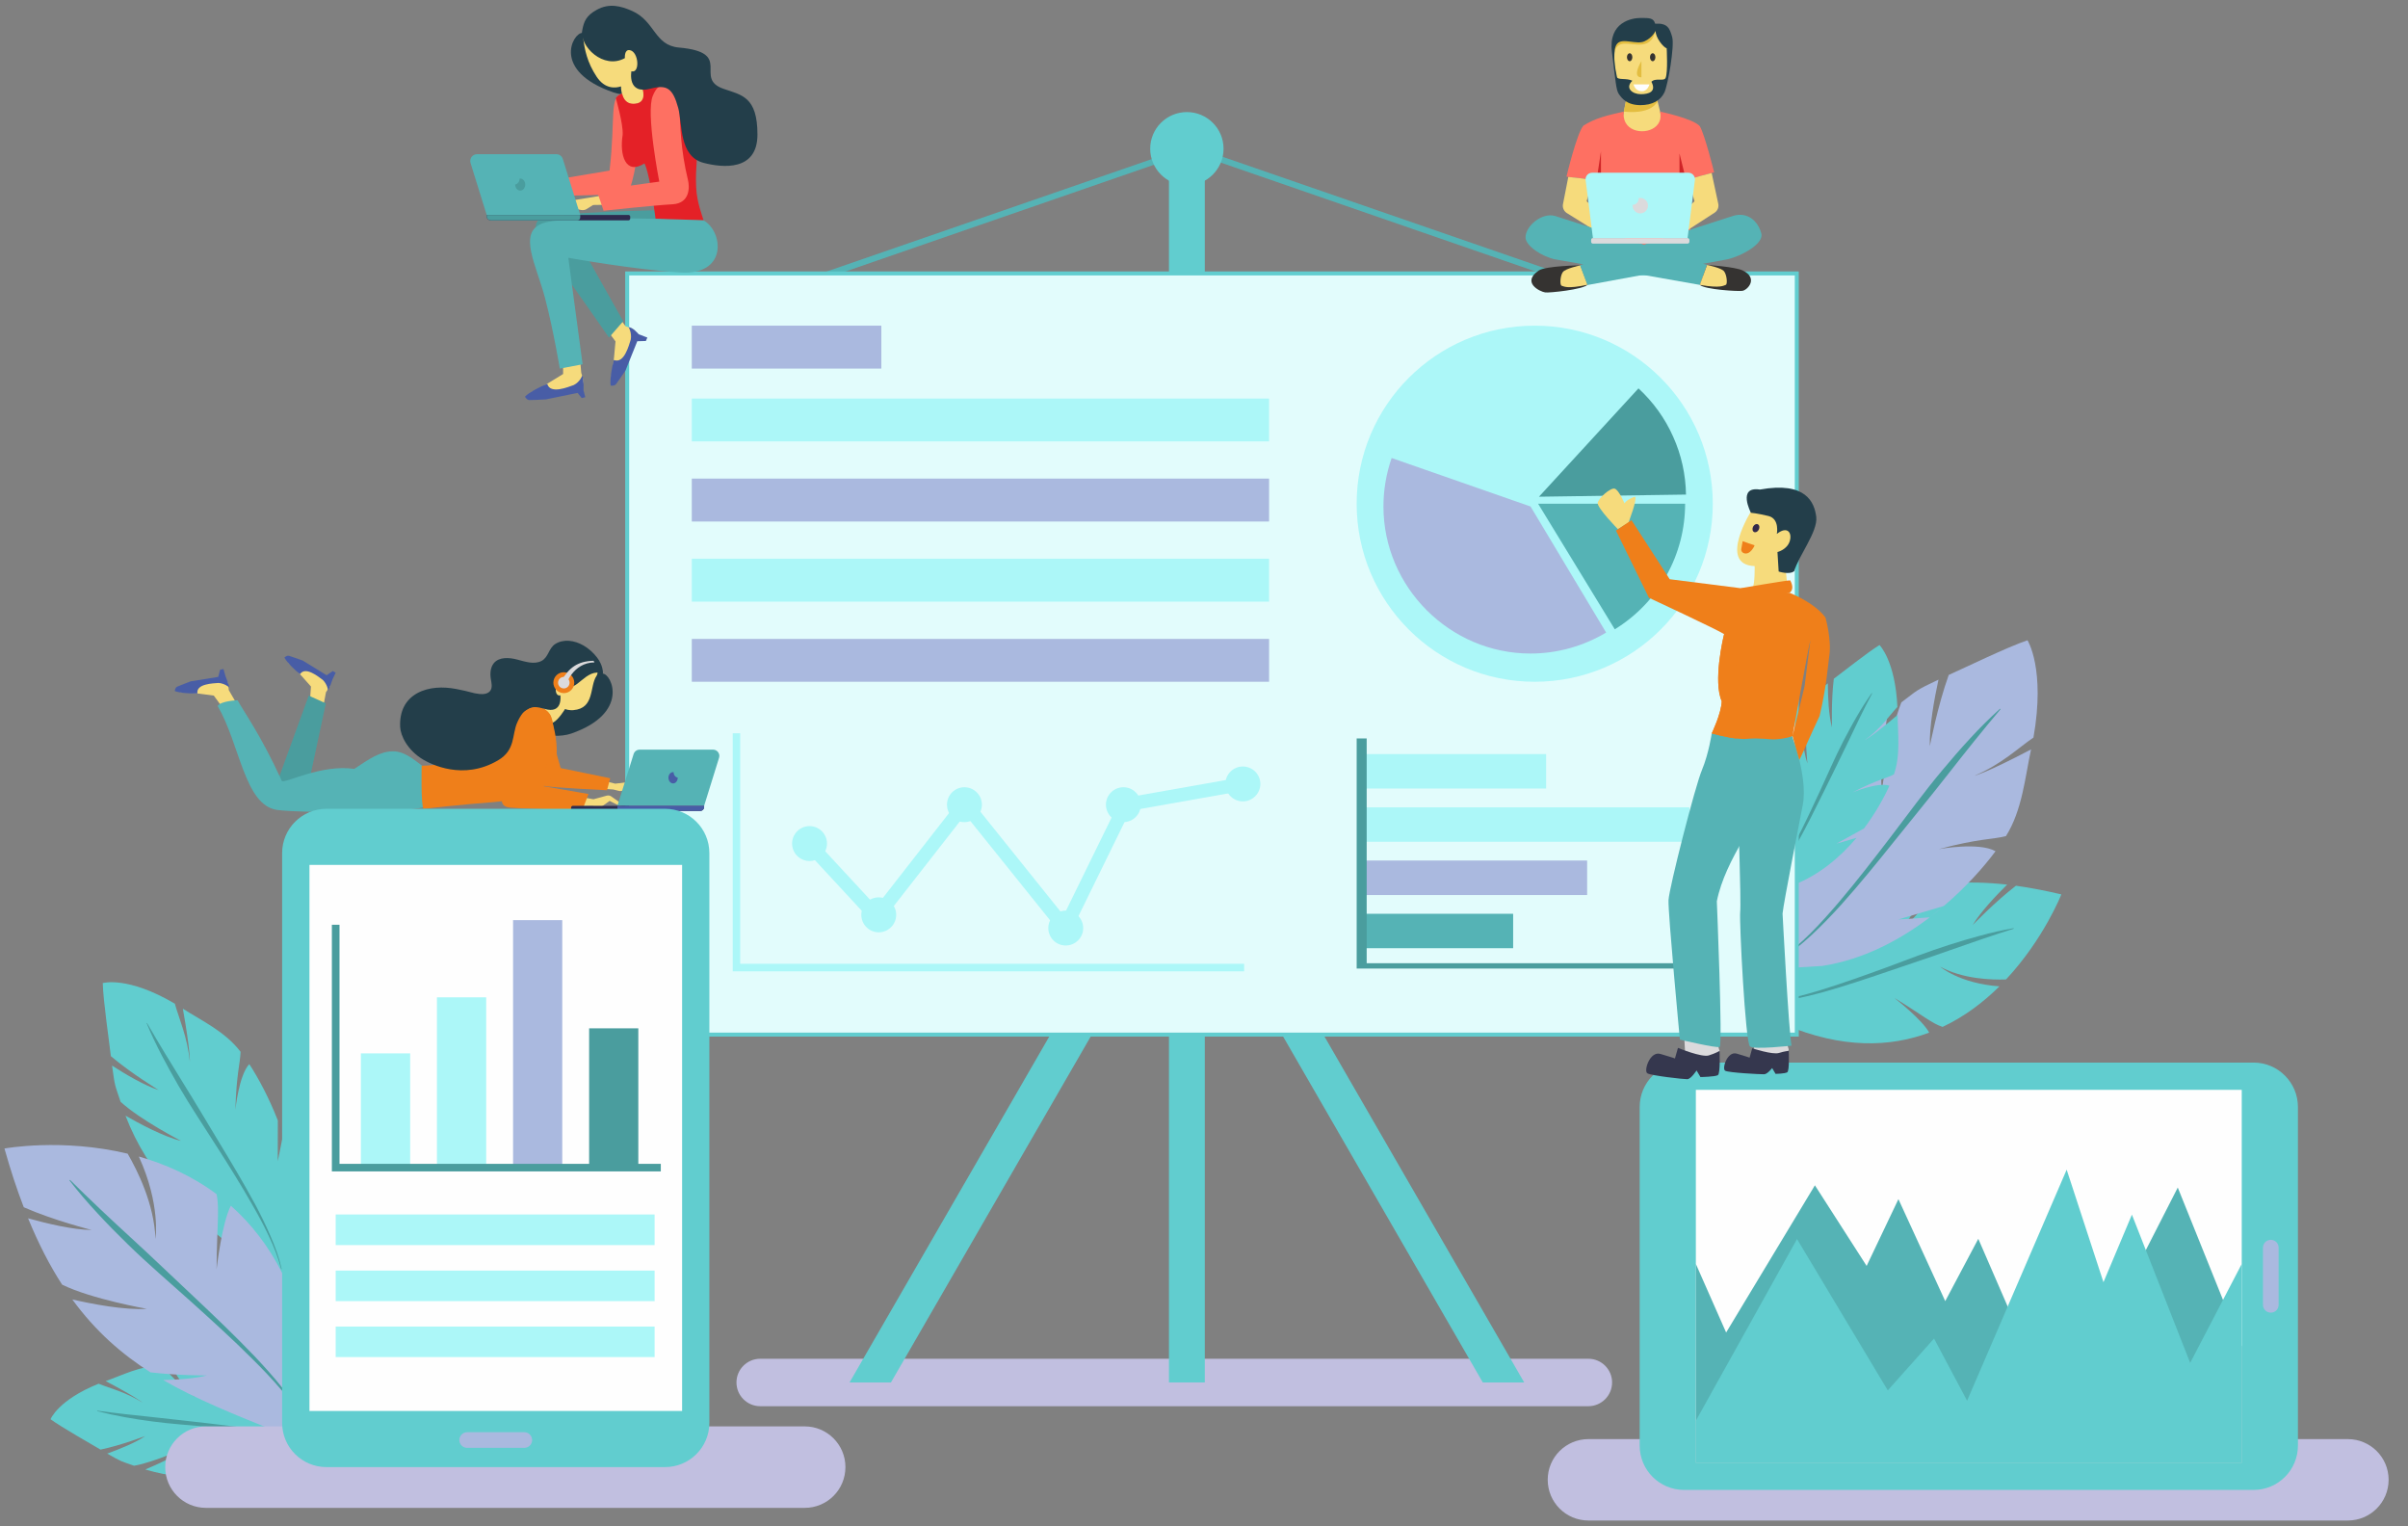 <?xml version="1.0" encoding="UTF-8"?> <!-- Creator: CorelDRAW 2020 (64-Bit) --> <svg xmlns="http://www.w3.org/2000/svg" xmlns:xlink="http://www.w3.org/1999/xlink" xmlns:xodm="http://www.corel.com/coreldraw/odm/2003" xml:space="preserve" width="303px" height="192px" style="shape-rendering:geometricPrecision; text-rendering:geometricPrecision; image-rendering:optimizeQuality; fill-rule:evenodd; clip-rule:evenodd" viewBox="0 0 303 192"><rect x="0" y="0" width="303" height="192" fill="#808080" stroke="none"/> <defs> <style type="text/css"> <![CDATA[ .str0 {stroke:#61CDCF;stroke-width:0.5;stroke-miterlimit:22.926} .fil9 {fill:#233E4A;fill-rule:nonzero} .fil12 {fill:#2E2B4F;fill-rule:nonzero} .fil20 {fill:#32294A;fill-rule:nonzero} .fil14 {fill:#353331;fill-rule:nonzero} .fil21 {fill:#35374E;fill-rule:nonzero} .fil8 {fill:#485DA6;fill-rule:nonzero} .fil1 {fill:#4A9D9E;fill-rule:nonzero} .fil19 {fill:#4C6FB3;fill-rule:nonzero} .fil4 {fill:#55B3B5;fill-rule:nonzero} .fil0 {fill:#61CDCF;fill-rule:nonzero} .fil2 {fill:#AAB9DF;fill-rule:nonzero} .fil6 {fill:#ACF7F8;fill-rule:nonzero} .fil3 {fill:#C1BFE0;fill-rule:nonzero} .fil16 {fill:#D02427;fill-rule:nonzero} .fil17 {fill:#DBDADC;fill-rule:nonzero} .fil5 {fill:#E2FCFC;fill-rule:nonzero} .fil13 {fill:#E3BD40;fill-rule:nonzero} .fil11 {fill:#E42127;fill-rule:nonzero} .fil18 {fill:#EF7F1A;fill-rule:nonzero} .fil7 {fill:#F6DB7C;fill-rule:nonzero} .fil10 {fill:#FE7062;fill-rule:nonzero} .fil15 {fill:#FEFEFE;fill-rule:nonzero} ]]> </style> </defs> <g id="Слой_x0020_1">  <g id="_2172250904960"> <path class="fil0" d="M238.41 125.57c3.43,2.1 4.73,3.22 6.03,3.62 2.79,-1.31 5.17,-3.14 7.15,-5.1 -5.03,-0.36 -7.47,-2.48 -7.47,-2.48 2.85,1.56 6.46,1.68 8.3,1.61 4.75,-5.08 6.96,-10.7 6.96,-10.7 -2.03,-0.48 -3.93,-0.84 -5.71,-1.09 -2.6,1.99 -5.44,4.94 -5.44,4.94 1,-1.66 2.9,-3.67 4.33,-5.08 -2.6,-0.29 -4.95,-0.33 -7.12,-0.16 -2.73,1.95 -6.45,6.37 -6.45,6.37 1.07,-2.06 3.39,-4.74 4.72,-6.17 -3.75,0.53 -6.95,1.75 -9.98,3.44 -1.74,2.33 -3.26,4.88 -3.26,4.88 0.41,-1.25 1.18,-2.75 1.97,-4.11 -3.37,2.06 -6.58,4.69 -10.15,7.59l-2.32 3.3 4.59 2.47c7.27,3.07 13.3,2.84 18.19,1.01 -0.89,-1.65 -4.34,-4.33 -4.34,-4.33l0 -0.01z"></path> <path class="fil1" d="M221.18 126.12c1.4,-0.02 2.78,-0.24 4.15,-0.55 1.37,-0.31 2.71,-0.68 4.04,-1.1 2.67,-0.83 5.31,-1.78 7.94,-2.74 2.63,-0.97 5.23,-2 7.92,-2.85 1.33,-0.43 2.68,-0.83 4.03,-1.19 1.36,-0.37 2.74,-0.68 4.11,-0.92l0.02 0.07c-2.68,0.84 -5.31,1.75 -7.95,2.68 -2.64,0.94 -5.3,1.81 -7.95,2.72 -2.65,0.9 -5.32,1.8 -8.02,2.56 -1.36,0.37 -2.72,0.7 -4.1,0.96 -1.38,0.28 -2.78,0.45 -4.19,0.43l0 -0.07 0 0z"></path> <path class="fil2" d="M242.87 115.37c0.59,-0.46 1.16,-0.91 1.7,-1.38l-1.7 1.38z"></path> <path class="fil2" d="M238.84 115.68l5.75 -1.7c2.73,-2.32 4.95,-4.8 6.51,-6.89 -2.1,-1.19 -7.16,-0.26 -7.16,-0.26 5.1,-1.36 6.8,-1.21 8.47,-1.64 2.07,-3.29 2.41,-7.47 3.16,-10.91 -5.62,2.96 -7.16,3.33 -7.16,3.33 3.47,-1.47 5.53,-3.51 7.46,-4.82 1.53,-8.67 -0.75,-12.24 -0.75,-12.24 -2.51,0.84 -7.84,3.44 -9.91,4.36 -1.4,3.88 -2.38,8.97 -2.38,8.97 -0.07,-2.46 0.55,-5.9 1.09,-8.38 -2.98,1.42 -2.48,1.22 -4.67,2.86 -1.57,3.93 -2.46,11.2 -2.46,11.2 -0.29,-2.95 0.33,-7.39 0.74,-9.84 -3.64,3.09 -6.21,6.55 -8.26,10.41 -0.25,3.66 -0.1,7.44 -0.1,7.44 -0.42,-1.62 -0.64,-3.76 -0.75,-5.76 -2.16,4.48 -3.75,9.47 -5.56,15l-0.19 5.11 6.63 -0.4c5.12,-0.79 9.73,-3.23 13.52,-6.11l-3.98 0.27 0 0z"></path> <path class="fil1" d="M231.69 113.81c-1.18,1.3 -2.4,2.58 -3.7,3.79 -1.29,1.2 -2.67,2.33 -4.19,3.24l-0.05 -0.07c1.48,-0.95 2.82,-2.12 4.06,-3.35 1.25,-1.25 2.41,-2.56 3.56,-3.9 2.28,-2.68 4.42,-5.47 6.56,-8.26 2.14,-2.8 4.21,-5.67 6.48,-8.37 1.14,-1.36 2.28,-2.69 3.49,-3.99 1.19,-1.3 2.45,-2.55 3.77,-3.74l0.06 0.06c-2.28,2.7 -4.47,5.45 -6.64,8.22 -2.16,2.77 -4.41,5.49 -6.61,8.24 -2.21,2.75 -4.43,5.5 -6.79,8.13z"></path> <path class="fil0" d="M233.61 105.4c-2.03,2.41 -4.65,4.64 -7.84,5.9l-4.22 1.2 -0.61 -3.31c0.37,-3.83 0.67,-7.28 1.42,-10.47 0.36,1.27 0.81,2.62 1.32,3.59 0,0 -0.64,-2.41 -1.01,-4.8 0.76,-2.78 1.92,-5.38 3.82,-7.9 0.09,1.63 0.33,4.59 0.94,6.45 0,0 -0.47,-4.83 -0.03,-7.58 1.18,-1.37 0.89,-1.17 2.6,-2.51 0,1.66 0.1,3.98 0.52,5.55 0,0 -0.11,-3.42 0.23,-6.13 1.2,-0.89 4.26,-3.33 5.75,-4.24 0,0 1.99,1.98 2.25,7.79 -1.05,1.12 -2.08,2.73 -4.11,4.18 0,0 0.94,-0.46 4.14,-3.18 0.01,2.33 0.39,5.07 -0.47,7.49 -1.01,0.52 -2.13,0.66 -5.22,2.27 0,0 3.13,-1.33 4.66,-0.86 -0.71,1.58 -1.79,3.5 -3.2,5.38l-3.47 1.92 2.53 -0.74 0 0zm0.93 -1.17c-0.3,0.38 -0.6,0.76 -0.91,1.14l0.91 -1.14z"></path> <path class="fil1" d="M229.41 99.76c1.02,-2.1 2.07,-4.17 3.07,-6.27 0.99,-2.1 2,-4.19 3.09,-6.25l-0.05 -0.04c-0.68,0.96 -1.31,1.95 -1.89,2.96 -0.59,1 -1.13,2.04 -1.68,3.07 -1.06,2.07 -1.99,4.22 -2.96,6.33 -0.98,2.11 -1.95,4.22 -3.04,6.27 -0.54,1.04 -1.1,2.05 -1.73,3.02 -0.63,0.99 -1.31,1.92 -2.12,2.76l0.04 0.04c0.84,-0.81 1.56,-1.74 2.23,-2.69 0.66,-0.97 1.26,-1.97 1.84,-2.99 1.13,-2.03 2.17,-4.12 3.2,-6.21l0 0z"></path> <path class="fil3" d="M199.86 176.91l-104.2 0c-1.65,0 -2.99,-1.34 -2.99,-2.99l0 0c0,-1.64 1.34,-2.98 2.99,-2.98l104.2 0c1.65,0 2.99,1.34 2.99,2.98l0 0c0,1.65 -1.34,2.99 -2.99,2.99z"></path> <polygon class="fil0" points="147.09,173.92 151.6,173.92 151.6,16.41 147.09,16.41 "></polygon> <polygon class="fil0" points="191.79,173.92 186.58,173.92 149.35,109.44 146.74,104.93 149.35,100.41 151.95,104.93 "></polygon> <polygon class="fil0" points="151.95,104.93 149.35,109.44 112.11,173.92 106.9,173.92 146.74,104.93 149.35,100.41 "></polygon> <polygon class="fil4" points="102.73,35.42 102.48,34.69 150.15,18.21 150.4,18.93 "></polygon> <polygon class="fil4" points="196.87,35.42 149.2,18.93 149.45,18.21 197.12,34.69 "></polygon> <path class="fil0" d="M153.96 18.71c0,-2.55 -2.07,-4.61 -4.61,-4.61 -2.55,0 -4.62,2.06 -4.62,4.61 0,2.54 2.07,4.61 4.62,4.61 2.54,0 4.61,-2.07 4.61,-4.61z"></path> <polygon class="fil5 str0" points="78.92,130.16 226.09,130.16 226.09,34.4 78.92,34.4 "></polygon> <path class="fil6" d="M215.52 63.37c0,-12.37 -10.03,-22.4 -22.41,-22.4 -12.37,0 -22.4,10.03 -22.4,22.4 0,12.37 10.03,22.4 22.4,22.4 12.38,0 22.41,-10.03 22.41,-22.4z"></path> <path class="fil2" d="M192.59 63.72l-17.48 -6.1c-0.68,1.96 -1.03,4.02 -1.03,6.1 0,10.15 8.36,18.5 18.51,18.5 3.34,0 6.64,-0.92 9.51,-2.64l-9.51 -15.86z"></path> <path class="fil4" d="M193.54 63.37l9.65 15.8c2.7,-1.66 4.93,-3.98 6.49,-6.75 1.55,-2.76 2.36,-5.87 2.36,-9.05l-18.5 0z"></path> <path class="fil1" d="M193.65 62.49l18.5 -0.27c-0.04,-2.51 -0.58,-4.99 -1.62,-7.29 -1.02,-2.3 -2.51,-4.36 -4.36,-6.07l-12.52 13.63z"></path> <polygon class="fil2" points="87.05,46.37 110.9,46.37 110.9,40.97 87.05,40.97 "></polygon> <polygon class="fil6" points="87.05,55.53 159.69,55.53 159.69,50.14 87.05,50.14 "></polygon> <polygon class="fil2" points="87.05,65.61 159.69,65.61 159.69,60.21 87.05,60.21 "></polygon> <polygon class="fil6" points="87.05,75.69 159.69,75.69 159.69,70.29 87.05,70.29 "></polygon> <polygon class="fil2" points="87.05,85.77 159.69,85.77 159.69,80.38 87.05,80.38 "></polygon> <polygon class="fil6" points="134.19,118.34 121.45,102.48 110.37,116.67 100.76,106.29 102.02,105.13 110.26,114.03 121.43,99.71 133.84,115.17 141.04,100.47 156.24,97.78 156.55,99.46 142.2,102 "></polygon> <path class="fil6" d="M158.59 98.62c0,-1.21 -0.99,-2.19 -2.2,-2.19 -1.21,0 -2.2,0.98 -2.2,2.19 0,1.21 0.99,2.2 2.2,2.2 1.21,0 2.2,-0.99 2.2,-2.2z"></path> <path class="fil6" d="M136.3 116.76c0,-1.21 -0.99,-2.2 -2.2,-2.2 -1.21,0 -2.19,0.99 -2.19,2.2 0,1.21 0.98,2.19 2.19,2.19 1.21,0 2.2,-0.98 2.2,-2.19z"></path> <path class="fil6" d="M143.55 101.24c0,-1.22 -0.98,-2.2 -2.19,-2.2 -1.21,0 -2.2,0.98 -2.2,2.2 0,1.2 0.99,2.19 2.2,2.19 1.21,0 2.19,-0.99 2.19,-2.19z"></path> <path class="fil6" d="M123.55 101.24c0,-1.22 -0.99,-2.2 -2.2,-2.2 -1.21,0 -2.19,0.98 -2.19,2.2 0,1.2 0.98,2.19 2.19,2.19 1.21,0 2.2,-0.99 2.2,-2.19z"></path> <path class="fil6" d="M112.77 115.09c0,-1.21 -0.99,-2.2 -2.2,-2.2 -1.21,0 -2.19,0.99 -2.19,2.2 0,1.21 0.98,2.2 2.19,2.2 1.21,0 2.2,-0.99 2.2,-2.2z"></path> <path class="fil6" d="M104.06 106.12c0,-1.2 -0.99,-2.19 -2.19,-2.19 -1.22,0 -2.2,0.99 -2.2,2.19 0,1.22 0.98,2.2 2.2,2.2 1.2,0 2.19,-0.98 2.19,-2.2z"></path> <polygon class="fil6" points="156.55,122.2 92.2,122.2 92.2,92.25 93.14,92.25 93.14,121.25 156.55,121.25 "></polygon> <polygon class="fil4" points="171.35,119.29 190.4,119.29 190.4,114.96 171.35,114.96 "></polygon> <polygon class="fil2" points="171.35,112.6 199.71,112.6 199.71,108.26 171.35,108.26 "></polygon> <polygon class="fil6" points="171.35,105.9 212.58,105.9 212.58,101.57 171.35,101.57 "></polygon> <polygon class="fil6" points="171.35,99.2 194.55,99.2 194.55,94.87 171.35,94.87 "></polygon> <polygon class="fil1" points="170.71,92.9 170.71,121.85 211.81,121.85 211.81,121.18 171.97,121.18 171.97,92.9 "></polygon> <path class="fil7" d="M77.46 39.31l1.25 1.73 0.78 0.28c0.29,0.11 0.68,0.57 0.57,0.86 -0.54,1.5 -2.31,5.54 -2.76,6.12 0,0 -0.6,-0.49 -0.38,-1.01 0.22,-0.51 0.53,-4.34 0.53,-4.34l-1.18 -1.59 1.19 -2.05 0 0z"></path> <path class="fil8" d="M80.37 42.05c0,0 -0.79,-0.93 -1.26,-0.87 0,0 0.41,0.67 0.26,1.54 -0.24,0.72 -0.82,3.09 -2.13,2.57 -0.23,0.82 -0.52,2.44 -0.4,3.22 0,0 0.42,0.09 0.66,-0.16 0,0 0.9,-1.25 1.2,-1.72l1.49 -3.7 1.08 -0.03 0.19 -0.43 -1.09 -0.42 0 0z"></path> <path class="fil1" d="M83.63 26.43c0,0 -13.99,0.24 -15.53,1.04 -1.55,0.79 -0.25,2.67 1.84,5.53 2.09,2.85 6.69,9.47 6.69,9.47l1.79 -2.06 -5.15 -9.15c0,0 12.64,2.38 13.86,0.94 1.21,-1.45 1.65,-3.37 0.55,-5.69l-4.05 -0.08 0 0z"></path> <path class="fil9" d="M73.27 4.14c-1.17,-0.03 -3.91,4.78 3.91,7.48 2.66,0.93 7.77,-0.21 8.82,-1.6 0,0 -4.23,-9.21 -8.73,-8.77 -3.75,0.39 -4,2.89 -4,2.89z"></path> <path class="fil7" d="M64.01 24.35l1.76 -1.15 2.35 0.36 7.95 -1.65 0.28 2.33 -7.95 0.25 -0.86 0.19c-0.24,0.05 -0.5,0.02 -0.72,-0.1l-1.07 -0.59 -1.56 0.91 -0.18 -0.55 0 0z"></path> <path class="fil10" d="M78.42 11.77c-1.83,0.24 -0.93,2.96 -1.72,9.69l-7.76 1.3 0.41 1.89c0,0 8.42,-0.11 9.7,-0.32 1.4,-3.48 2.46,-12.96 -0.63,-12.56z"></path> <path class="fil7" d="M81.82 11.4c-0.81,0.76 -0.68,1.7 -1.88,1.65 -1.85,0.26 -1.8,-2.18 -1.8,-2.18 -0.71,0.23 -2.02,0.35 -3.06,-1.21 -1.19,-1.8 -1.52,-3.4 -1.7,-4.91 -0.11,-0.97 0.3,-1.61 1.94,-2.06 1.64,-0.45 2.85,0.04 4.2,1.79 1.1,1.44 1.29,4.8 1.29,4.8 0.29,0.62 1.01,2.12 1.01,2.12l0 0z"></path> <path class="fil11" d="M88.53 27.72c0,0 -4.01,0.03 -6.04,-0.19 -0.77,-6.07 -1.4,-6.97 -1.4,-6.97 -2.37,1.51 -3.15,-1.04 -2.74,-3.59 0.09,-1.37 -0.86,-4.62 -0.86,-4.62 0.27,-0.45 0.8,-0.56 0.8,-0.56 0,0 0.19,1.43 1.65,1.26 1.58,-0.19 0.87,-1.99 0.87,-1.99 0.84,-0.54 1.72,-0.59 2.66,-0.38 0.93,0.21 1.72,0.8 2.35,1.51 1.5,1.65 1.57,3.4 1.81,5.62 0.24,2.23 -0.16,3.07 -0.03,5.77 0.08,1.91 0.81,3.67 0.93,4.14l0 0z"></path> <path class="fil7" d="M70.34 27.25l1.03 -1.7c0.13,-0.18 0.33,-0.3 0.55,-0.33l2.09 -0.33 8.77 -1.48 0.09 2.25 -8.24 0.13 -0.78 0.49c-0.22,0.15 -0.49,0.19 -0.76,0.13l-1.26 -0.27 -1.22 1.49 -0.27 -0.38 0 0z"></path> <path class="fil10" d="M82.15 12.04c0.35,-0.82 0.71,-1.38 1.67,-1.34 2.71,0.09 0.85,4.12 2.75,11.96 0.2,0.79 0.31,2.91 -1.94,3.04 -2.25,0.12 -8.68,0.81 -8.68,0.81l-0.87 -2.58 7.88 -1.08c0,0 -1.73,-8.73 -0.81,-10.81l0 0z"></path> <path class="fil9" d="M81.88 11.15c-3,0.81 -2.43,-2.18 -2.43,-2.18 1.11,0.3 0.93,-2.46 -0.2,-2.66 -0.72,-0.13 -0.62,1 -0.62,1 -2.68,1.5 -5.75,-1.49 -5.36,-3.53 0.21,-1.11 0.51,-1.82 1.81,-2.54 1.59,-0.89 3.08,-0.47 4.44,0.13 2.91,1.27 2.81,4.34 5.9,4.61 7,0.62 1.75,3.87 5.64,5.2 2.24,0.78 4.25,0.96 4.25,5.75 0,4.64 -4.39,4.18 -6.78,3.56 -3.1,-0.82 -2.64,-4.86 -3.19,-6.91 -0.69,-2.53 -1.47,-2.95 -3.46,-2.43l0 0z"></path> <path class="fil7" d="M72.98 45.09l0.16 1.82 0.25 0.8c0.09,0.29 -0.04,0.88 -0.34,0.97 -1.52,0.46 -5.82,1.47 -6.55,1.46 0,0 0.04,-0.78 0.57,-0.91 0.54,-0.13 3.79,-2.18 3.79,-2.18l-0.01 -1.53 2.13 -0.43 0 0z"></path> <path class="fil8" d="M73.42 49.1c0,0 0.07,-1.48 -0.14,-1.87 0,0 -0.29,0.81 -1.08,1.21 -0.72,0.25 -2.97,1.2 -3.34,-0.15 -0.78,0.3 -2.26,1.04 -2.8,1.61 0,0 0.17,0.39 0.52,0.43 0,0 1.53,-0.03 2.09,-0.08l4.01 -0.82 0.52 0.65 0.45 -0.11 -0.23 -0.87z"></path> <path class="fil4" d="M88.53 27.72c2.48,1.4 3.1,6.99 -3.02,6.55 -5.77,-0.35 -14,-1.84 -14,-1.84l1.8 13.4 -2.87 0.54c0,0 -0.77,-4.68 -1.85,-8.85 -1.09,-4.17 -3.49,-8.28 -0.31,-9.43 3.16,-1.14 20.25,-0.37 20.25,-0.37l0 0z"></path> <path class="fil4" d="M73.01 27.04l-11.77 0 -2.03 -6.53c-0.17,-0.56 0.24,-1.11 0.81,-1.11l9.99 0c0.37,0 0.7,0.24 0.81,0.6l2.19 7.04 0 0z"></path> <path class="fil12" d="M79.07 27.72l-17.31 0c-0.29,0 -0.52,-0.23 -0.52,-0.51l0 -0.17 17.83 0c0.13,0 0.23,0.1 0.23,0.23l0 0.22c0,0.13 -0.1,0.23 -0.23,0.23l0 0z"></path> <path class="fil1" d="M72.65 27.72l-10.88 0c-0.28,0 -0.53,-0.23 -0.53,-0.52l0 -0.16 11.77 0 0 0.32c0,0.2 -0.16,0.36 -0.36,0.36l0 0z"></path> <path class="fil1" d="M65.46 22.46c-0.03,0 -0.05,0 -0.08,0.01 0,0.38 -0.24,0.69 -0.55,0.74 0,0 0,0.01 0,0.01 0,0.42 0.28,0.76 0.63,0.76 0.35,0 0.63,-0.34 0.63,-0.76 0,-0.42 -0.29,-0.76 -0.63,-0.76l0 0z"></path> <polygon class="fil7" points="210.38,17.17 206.97,20.04 203.26,17.39 204.14,14.97 204.33,14.04 204.69,12.21 208.42,12.11 208.58,12.76 209.01,14.52 "></polygon> <path class="fil13" d="M208.58 12.76c-0.38,0.66 -1.41,1.57 -4.25,1.28l0.36 -1.83 3.73 -0.1 0.16 0.65z"></path> <path class="fil7" d="M210.05 7.4c0,3.22 -1.55,5.83 -3.46,5.83 -1.92,0 -3.46,-2.61 -3.46,-5.83 0,-3.21 1.54,-4.16 3.46,-4.16 1.91,0 3.46,0.95 3.46,4.16z"></path> <path class="fil13" d="M208.3 3.57c0,0 0.01,1.84 -1.67,2.02 -1.68,0.16 -3.2,-0.86 -3.58,1.34l0 -1.97 1.86 -1.09 3.39 -0.3 0 0z"></path> <path class="fil9" d="M206.94 5.19c-0.99,0.48 -2.77,-0.47 -3.44,0.3 -0.69,0.76 -0.26,3.19 -0.04,4.2 0.09,0.41 1.23,0.1 1.94,0.47 -0.97,0.91 0,1.69 1.07,1.69 1.02,0 1.98,-0.32 1.33,-1.56 0.5,-0.54 1.57,-0.02 1.78,-0.48 0.31,-0.67 0.14,-3.73 0.14,-3.73 -0.42,-0.13 -1.4,-1.32 -1.4,-2.2 0,0 -0.37,0.85 -1.38,1.31l0 0zm3.47 -0.54c0.32,1.11 -0.52,6 -0.98,6.99 -0.48,1 -1.51,1.57 -2.94,1.59 -1.81,0.01 -2.42,-0.88 -2.79,-1.4 -0.36,-0.53 -0.39,-1.53 -0.87,-5.29 -0.47,-3.77 2.52,-4.28 3.61,-4.28 1.11,0 1.62,-0.01 1.83,0.72 1.57,-0.09 1.83,0.58 2.14,1.67l0 0z"></path> <path class="fil14" d="M205.4 7.19c0,0.29 -0.15,0.51 -0.33,0.51 -0.2,0 -0.35,-0.22 -0.35,-0.51 0,-0.27 0.15,-0.49 0.35,-0.49 0.18,0 0.33,0.22 0.33,0.49z"></path> <path class="fil14" d="M208.3 7.19c0,0.29 -0.15,0.51 -0.34,0.51 -0.19,0 -0.34,-0.22 -0.34,-0.51 0,-0.27 0.15,-0.49 0.34,-0.49 0.19,0 0.34,0.22 0.34,0.49z"></path> <path class="fil15" d="M205.55 10.62l2 0c0,0 -0.22,0.86 -0.93,0.86 -0.69,0 -0.98,-0.5 -1.07,-0.86z"></path> <path class="fil13" d="M206.54 7.69c0,0 -1.26,2.04 0,2.04l0 -2.04z"></path> <path class="fil9" d="M207.55 2.54c0,0 -0.27,0.89 -1.84,0.89 -1.56,0 -2.04,0.14 -2.04,0.14 0,0 1.14,-1.24 3.88,-1.03l0 0z"></path> <path class="fil10" d="M212.45 22.59c-0.1,0.04 -0.2,0.07 -0.28,0.1 0.05,0.45 0.1,1.51 0.16,2.52l0.01 0.11c0.01,0.27 0.03,0.54 0.05,0.78 0.03,0.46 0.06,0.84 0.09,1.05 0.09,0.52 0.16,1.07 0.22,1.58 0.15,1.28 0.2,2.36 0.2,2.36 -0.24,-0.01 -12.27,0 -12.27,0l0.06 -2.08 0.04 -1.37 0.04 -1.31 0.11 -3.58c-0.11,-0.04 -0.29,-0.08 -0.52,-0.11 -0.88,-0.16 -2.43,-0.33 -3.02,-0.38 -0.15,-0.02 -0.23,-0.04 -0.23,-0.04 0,0 1.32,-5.54 2.14,-6.42 1.48,-0.94 3.03,-1.3 5.07,-1.76 0,0 -0.13,0.77 0.25,1.43 0.92,1.59 3.94,1.31 4.34,-0.48 0.09,-0.43 -0.02,-0.95 -0.02,-0.95 0,0 4.18,0.87 5,1.84 0.63,1.06 1.8,5.8 1.8,5.8 0,0 -0.12,0.03 -0.31,0.08 -0.63,0.16 -2.1,0.56 -2.93,0.83l0 0z"></path> <polygon class="fil16" points="211.33,19.3 212.17,22.69 212.34,25.32 211.33,22.56 "></polygon> <polygon class="fil16" points="201.45,24.6 201,26.53 200.73,27.64 200.77,26.33 200.89,22.75 201.45,19.04 "></polygon> <path class="fil14" d="M198.86 33.38c0,0 -4.37,0.06 -5.25,0.66 -2.18,1.5 0.14,2.65 0.83,2.75 0.5,0.07 4.73,-0.36 5.33,-0.97l-0.91 -2.44 0 0z"></path> <path class="fil7" d="M198.86 33.38c0,0 -1.86,0.39 -2.2,0.84 -0.35,0.45 -0.41,1.68 -0.15,1.73 0.26,0.05 0.58,0.45 3.26,-0.13l-0.91 -2.44 0 0z"></path> <path class="fil4" d="M198.81 33.36l0.94 2.5 17.57 -3.23c1.72,-0.37 4.7,-1.95 4.3,-3.29 -0.46,-1.64 -1.8,-2.68 -3.48,-2.2l-19.33 6.22 0 0z"></path> <path class="fil7" d="M201 26.53l-0.23 -0.2 -1.12 -1.01 0.71 -2.68c-0.88,-0.16 -2.43,-0.33 -3.02,-0.38l-0.67 3.43c-0.08,0.43 0.11,0.87 0.48,1.11l3.55 2.21 1.2 0.75 0.94 -1.56 -1.84 -1.67 0 0z"></path> <path class="fil7" d="M216.21 25.63l-0.83 -3.87c-0.63,0.16 -2.1,0.55 -2.93,0.83l0.77 2.73 -0.83 0.78 -2.3 2.15 0.97 1.55 1.64 -1.07 3.06 -1.98c0.36,-0.24 0.55,-0.69 0.45,-1.12l0 0z"></path> <path class="fil4" d="M214.8 33.33l-0.91 2.51 -18.19 -3.21c-1.72,-0.35 -3.71,-1.71 -3.74,-2.73 -0.04,-1.4 1.99,-3.19 3.69,-2.74l19.15 6.17 0 0z"></path> <path class="fil14" d="M214.8 33.33c0,0 3.51,0.23 4.47,0.69 2.01,0.95 0.67,2.45 -0.02,2.57 -0.5,0.09 -4.74,-0.16 -5.36,-0.75l0.91 -2.51z"></path> <path class="fil7" d="M214.8 33.33c0,0 1.77,0.36 2.13,0.79 0.36,0.43 0.47,1.65 0.22,1.72 -0.25,0.06 -0.56,0.47 -3.26,0l0.91 -2.51 0 0z"></path> <path class="fil6" d="M213.28 22.57l-0.93 7.38 -11.91 0 -0.14 -1.09 -0.79 -6.29c0,-0.47 0.37,-0.84 0.83,-0.84l12.11 0c0.46,0 0.83,0.37 0.83,0.84z"></path> <path class="fil17" d="M212.34 30.65l-11.9 0c-0.13,0 -0.23,-0.11 -0.23,-0.24l0 -0.22c0,-0.13 0.1,-0.24 0.23,-0.24l11.9 0c0.13,0 0.24,0.11 0.24,0.24l0 0.22c0,0.13 -0.11,0.24 -0.24,0.24z"></path> <path class="fil17" d="M206.39 24.9c-0.07,0 -0.14,0.01 -0.21,0.02 0,0.03 0.01,0.06 0.01,0.09 0,0.42 -0.34,0.76 -0.76,0.76 0,0.03 0,0.07 0,0.1 0,0.53 0.43,0.98 0.96,0.98 0.54,0 0.98,-0.45 0.98,-0.98 0,-0.54 -0.44,-0.97 -0.98,-0.97l0 0z"></path> <path class="fil7" d="M40.72 88.66l0.3 -1.58 0.42 -0.61c0.15,-0.22 0.18,-0.75 -0.04,-0.92 -1.17,-0.77 -4.54,-2.73 -5.18,-2.91 0,0 -0.16,0.67 0.27,0.92 0.42,0.25 2.64,2.81 2.64,2.81l-0.1 1.39 1.69 0.9 0 0z"></path> <path class="fil8" d="M37.36 82.84c0.29,0.1 0.57,0.2 0.73,0.26l3.01 1.85 0.78 -0.53 0.36 0.21 -0.39 0.82c0,0 -0.47,1.37 -0.56,1.41 0,0 -0.1,-0.77 -0.67,-1.32 -0.55,-0.4 -2.2,-1.77 -2.87,-0.72 -0.58,-0.46 -1.64,-1.47 -1.96,-2.09 0,0 0.25,-0.28 0.56,-0.23 0,0 0.52,0.17 1.01,0.34l0 0z"></path> <path class="fil1" d="M38.85 87.51l-4.59 12.61c0,0 1.66,2.09 3.94,1.47l2.8 -13.1 -2.15 -0.98z"></path> <path class="fil7" d="M29.6 88.22l-0.81 -1.4 -0.08 -0.73c-0.03,-0.27 -0.35,-0.71 -0.62,-0.66 -1.4,0.17 -5.23,0.89 -5.82,1.16 0,0 0.31,0.61 0.79,0.52 0.49,-0.08 3.84,0.4 3.84,0.4l0.83 1.13 1.87 -0.42 0 0z"></path> <path class="fil4" d="M53.14 96.35c-1.16,-0.87 -2.28,-1.83 -3.68,-1.83 -1.64,0 -3,0.96 -4.88,2.21 -4.16,-0.61 -8.68,1.85 -9.11,1.53 -2.64,-5.8 -4.88,-8.85 -5.57,-10.16 0,0 -2.11,0.06 -2.51,0.72 2.82,4.85 3.38,12.47 7.46,13.07 3.07,0.44 18.11,0.38 18.85,-0.53l-0.56 -5.01z"></path> <path class="fil8" d="M28.37 85.05c0,0 0.52,1.34 0.48,1.43 0,0 -0.58,-0.52 -1.37,-0.56 -0.67,0.06 -2.82,0.09 -2.64,1.32 -0.74,0.03 -2.2,-0.04 -2.84,-0.3 0,0 0,-0.38 0.27,-0.54 0,0 1.24,-0.51 1.72,-0.68l3.47 -0.56 0.24 -0.91 0.42 -0.08 0.25 0.88 0 0z"></path> <path class="fil9" d="M75.85 84.75c1.11,0.01 3.44,4.97 -3.98,7.54 -2.53,0.87 -7.24,-0.41 -8.15,-1.86 0,0 4.37,-9.28 8.54,-8.71 3.48,0.47 3.59,3.03 3.59,3.03z"></path> <path class="fil7" d="M75.06 85.03c-0.9,1.33 -0.2,4.08 -2.91,4.31 0,0 -0.48,0.07 -1.05,-0.14 0,0 -0.84,1.39 -1.52,1.71 -0.95,0.01 -0.82,-0.74 -1.46,-1.39 0,0 0.63,-1.18 0.88,-1.67 0,0 0.25,-2.72 1.18,-3.84 1.13,-1.37 2.14,-1.74 3.44,-1.32 1.31,0.41 1.85,1.74 1.44,2.34l0 0z"></path> <path class="fil7" d="M80.72 99.33l-1.41 -0.97 -1.89 0.23 -6.38 -1.57 -0.28 1.88 6.4 0.42 0.68 0.17c0.2,0.06 0.41,0.03 0.6,-0.06l0.87 -0.43 1.23 0.77 0.18 -0.44z"></path> <path class="fil18" d="M67.73 89.48c1.47,0.25 1.52,2.88 2.82,7.15l6.23 1.28 -0.4 1.51c0,0 -6.79,-0.33 -7.81,-0.53 -1.04,-0.21 -3.32,-9.82 -0.84,-9.41l0 0z"></path> <path class="fil18" d="M67.29 88.95c0.83,0 1.07,0.09 1.62,0.6 0.12,0.11 0.22,0.25 0.31,0.39l0 0c1.21,3.45 1.56,8.2 -2.12,9.83 -0.72,0.32 -2.77,0.97 -4.9,1.13 -4.37,0.33 -8.9,0.86 -8.9,0.86 -0.36,-0.37 -0.24,-5.43 -0.24,-5.43 7.84,0 11.9,-7.38 14.23,-7.38l0 0z"></path> <path class="fil7" d="M78.17 101.08l-1.31 -0.92c-0.16,-0.09 -0.35,-0.11 -0.52,-0.06l-1.66 0.45 -6.97 -1.17 -0.01 2.16 6.83 -0.13 0.73 0.11c0.21,0.03 0.42,-0.02 0.6,-0.15l0.85 -0.61 1.38 0.7 0.08 -0.38z"></path> <path class="fil18" d="M68.91 89.52c-0.52,-0.48 -0.75,-0.57 -1.54,-0.57 -2.19,0 -1.99,3.8 -3.76,10.07 -0.17,0.63 -1.24,2.41 0.57,2.58 1.82,0.16 9.08,0.35 9.08,0.35l0.79 -2.06 -6.34 -1.1c0,0 3.3,-7.32 1.2,-9.27l0 0z"></path> <path class="fil9" d="M68.48 89.17c2.4,0.74 2.03,-1.69 2.03,-1.69 -0.91,0.22 -0.69,-2.01 0.24,-2.14 0.58,-0.09 0.47,0.83 0.47,0.83 1.23,1.15 2.5,-2.26 4.63,-1.42 0.09,-1.41 -1.23,-2.85 -2.42,-3.54 -1.18,-0.68 -2.53,-0.83 -3.55,-0.2 -0.86,0.54 -0.85,1.69 -1.76,2.15 -0.92,0.46 -2.01,0.09 -3.03,-0.18 -1.02,-0.27 -2.29,-0.36 -2.96,0.46 -0.42,0.53 -0.48,1.28 -0.37,1.96 0.08,0.51 0.23,1.07 -0.06,1.49 -0.28,0.4 -0.86,0.47 -1.36,0.42 -0.94,-0.1 -1.12,-0.29 -2.93,-0.63 -1.64,-0.31 -3.43,-0.28 -4.91,0.53 -1.49,0.83 -2.23,2.27 -2.15,4.23 0.05,1.12 0.93,2.96 2.91,4.13 0.94,0.55 5.01,2.67 9.4,0.09 2.24,-1.31 1.73,-3.22 2.43,-4.78 0.87,-1.93 1.8,-2.19 3.39,-1.71l0 0z"></path> <path class="fil18" d="M69.63 85.89c0,-0.73 0.59,-1.32 1.32,-1.32 0.72,0 1.31,0.59 1.31,1.32 0,0.72 -0.59,1.31 -1.31,1.31 -0.73,0 -1.32,-0.59 -1.32,-1.31z"></path> <path class="fil17" d="M74.68 83.13c-2.04,0.06 -3.07,0.89 -4.01,2.47l0.55 0.57c0,0 0.83,-2.79 3.59,-2.84l-0.13 -0.2z"></path> <path class="fil17" d="M70.22 85.89c0,-0.41 0.33,-0.73 0.73,-0.73 0.39,0 0.72,0.32 0.72,0.73 0,0.4 -0.33,0.72 -0.72,0.72 -0.4,0 -0.73,-0.32 -0.73,-0.72z"></path> <path class="fil4" d="M77.69 101.38l10.91 0 1.88 -6.05c0.16,-0.5 -0.22,-1.02 -0.75,-1.02l-9.24 0c-0.36,0 -0.66,0.23 -0.76,0.55l-2.04 6.52 0 0z"></path> <path class="fil12" d="M72.07 102.02l16.05 0c0.26,0 0.48,-0.22 0.48,-0.48l0 -0.16 -16.53 0c-0.1,0 -0.21,0.1 -0.21,0.22l0 0.2c0,0.12 0.11,0.22 0.21,0.22z"></path> <path class="fil8" d="M78.03 102.02l10.08 0c0.27,0 0.49,-0.22 0.49,-0.49l0 -0.15 -10.91 0 0 0.3c0,0.19 0.15,0.34 0.34,0.34l0 0z"></path> <path class="fil8" d="M84.7 97.14c0.02,0 0.04,0 0.06,0.01 0,0.35 0.23,0.64 0.52,0.68 0,0.01 0,0.01 0,0.01 0,0.39 -0.26,0.72 -0.58,0.72 -0.33,0 -0.59,-0.33 -0.59,-0.72 0,-0.39 0.26,-0.7 0.59,-0.7l0 0z"></path> <path class="fil3" d="M295.43 191.29l-95.56 0c-2.83,0 -5.12,-2.29 -5.12,-5.13l0 0c0,-2.82 2.29,-5.11 5.12,-5.11l95.56 0c2.82,0 5.11,2.27 5.13,5.07l0 0.08c-0.02,2.82 -2.31,5.09 -5.13,5.09z"></path> <path class="fil0" d="M283.58 187.44l-71.68 0c-3.08,0 -5.58,-2.49 -5.58,-5.58l0 -42.6c0,-3.07 2.5,-5.58 5.58,-5.58l71.68 0c3.07,0 5.57,2.51 5.57,5.58l0 42.6c0,3.09 -2.5,5.58 -5.57,5.58z"></path> <polygon class="fil15" points="213.39,184.01 282.08,184.01 282.08,137.11 213.39,137.11 "></polygon> <polygon class="fil4" points="213.39,159.01 217.2,167.64 228.37,149.12 234.88,159.26 238.88,150.86 244.77,163.69 248.93,155.85 258.95,178.93 274.03,149.4 282.08,169.39 282.08,184.01 213.39,184.01 "></polygon> <polygon class="fil0" points="282.08,159.01 275.59,171.46 268.26,152.81 264.68,161.31 260.05,147.15 247.52,176.22 243.36,168.4 237.54,174.92 226.12,155.88 213.39,178.74 213.39,184.01 282.08,184.01 "></polygon> <path class="fil2" d="M285.74 155.98l0 0c-0.55,0 -0.99,0.44 -0.99,0.98l0 7.2c0,0.54 0.44,0.98 0.99,0.98l0 0c0.55,0 0.98,-0.44 0.98,-0.98l0 -7.2c0,-0.54 -0.43,-0.98 -0.98,-0.98z"></path> <path class="fil19" d="M35.6 142.73c-0.2,-0.6 -0.41,-1.18 -0.63,-1.75l0.63 1.75z"></path> <path class="fil0" d="M34.95 146.08l0.01 -5.12c-1.1,-2.82 -2.41,-5.27 -3.59,-7.09 -1.32,1.4 -1.75,5.75 -1.75,5.75 0.12,-4.49 0.61,-5.84 0.65,-7.3 -1.94,-2.55 -4.91,-3.91 -7.26,-5.42 0.95,5.34 0.88,6.68 0.88,6.68 -0.32,-3.19 -1.36,-5.4 -1.89,-7.31 -5.97,-3.52 -9.07,-2.59 -9.07,-2.59 0.06,2.26 0.8,7.26 1.02,9.19 2.52,2.15 6.02,4.27 6.02,4.27 -1.81,-0.58 -4.18,-1.99 -5.87,-3.08 0.38,2.8 0.35,2.35 1.07,4.55 2.51,2.3 7.61,4.92 7.61,4.92 -2.21,-0.53 -5.3,-2.2 -6.99,-3.17 1.45,3.76 3.41,6.76 5.78,9.43 2.61,1.15 5.39,2.02 5.39,2.02 -1.28,-0.07 -2.88,-0.45 -4.36,-0.89 2.79,2.93 6.08,5.52 9.71,8.43l3.67 1.49 1.16 -5.48c0.53,-4.37 -0.24,-8.75 -1.52,-12.58l-0.67 3.3 0 0z"></path> <path class="fil1" d="M32.05 151.4c0.69,1.3 1.35,2.63 1.94,4 0.6,1.35 1.12,2.77 1.46,4.25l-0.07 0.01c-0.37,-1.45 -0.93,-2.84 -1.56,-4.17 -0.63,-1.34 -1.33,-2.63 -2.06,-3.9 -1.45,-2.55 -3.01,-5.04 -4.59,-7.5 -1.56,-2.47 -3.2,-4.89 -4.68,-7.44 -0.73,-1.28 -1.46,-2.57 -2.14,-3.88 -0.68,-1.32 -1.33,-2.65 -1.9,-4.04l0.05 -0.03c1.47,2.55 3,5.05 4.54,7.54 1.55,2.48 3.04,5.01 4.56,7.52 1.52,2.51 3.04,5.04 4.44,7.64l0.01 0z"></path> <path class="fil19" d="M29.41 173.51c-0.47,-0.16 -0.94,-0.31 -1.4,-0.45l1.4 0.45z"></path> <path class="fil0" d="M31.21 175.56l-3.22 -2.5c-2.31,-0.68 -4.5,-1.03 -6.22,-1.19 0.24,1.52 2.77,3.91 2.77,3.91 -2.77,-2.27 -3.39,-3.22 -4.29,-3.97 -2.54,-0.01 -4.85,1.2 -6.95,1.94 3.82,2.01 4.64,2.71 4.64,2.71 -2.17,-1.36 -4.07,-1.78 -5.53,-2.38 -5.12,2.06 -6.05,4.47 -6.05,4.47 1.45,1.05 4.97,3.03 6.29,3.82 2.59,-0.54 5.63,-1.71 5.63,-1.71 -1.25,0.86 -3.3,1.67 -4.79,2.21 1.95,1.11 1.64,0.91 3.38,1.53 2.68,-0.47 6.82,-2.41 6.82,-2.41 -1.42,1.14 -3.98,2.28 -5.41,2.88 3.07,0.91 5.92,1.13 8.75,0.94 2.01,-1.09 3.91,-2.42 3.91,-2.42 -0.67,0.77 -1.69,1.6 -2.68,2.32 3.2,-0.34 6.44,-1.16 10.04,-2.02l2.73 -1.6 -2.9 -3.39c-2.5,-2.47 -5.63,-4.11 -8.68,-5.17l1.76 2.03 0 0z"></path> <path class="fil1" d="M33.15 179.98c1.16,0.19 2.32,0.42 3.47,0.72 1.15,0.28 2.3,0.64 3.39,1.14l-0.02 0.05c-1.1,-0.46 -2.25,-0.78 -3.39,-1.03 -1.15,-0.25 -2.31,-0.45 -3.47,-0.61 -2.31,-0.33 -4.64,-0.54 -6.96,-0.75 -2.32,-0.21 -4.65,-0.36 -6.98,-0.67 -1.16,-0.15 -2.33,-0.33 -3.48,-0.54 -1.17,-0.21 -2.32,-0.46 -3.48,-0.76l0.01 -0.06c2.33,0.32 4.64,0.57 6.96,0.81 2.32,0.24 4.65,0.53 6.97,0.78 2.33,0.27 4.65,0.54 6.98,0.92l0 0z"></path> <path class="fil2" d="M27.25 159.71c0.04,-5.42 0.39,-7.69 0,-9.48 -3.11,-2.32 -6.5,-3.8 -9.78,-4.73 2.77,6.07 2.09,10.36 2.09,10.36 -0.15,-4.39 -2.29,-8.64 -3.5,-10.72 -8.27,-1.98 -15.5,-0.65 -15.5,-0.65 0.76,2.7 1.56,5.15 2.43,7.39 3.68,1.63 8.54,2.86 8.54,2.86 -2.35,-0.02 -5.64,-0.81 -8,-1.47 1.32,3.21 2.74,5.97 4.29,8.35 3.72,1.82 10.66,3.04 10.66,3.04 -2.82,0.19 -7.05,-0.64 -9.38,-1.18 2.9,3.98 6.18,6.85 9.83,9.17 3.5,0.41 7.11,0.39 7.11,0.39 -1.55,0.39 -3.6,0.54 -5.51,0.58 4.25,2.46 8.99,4.34 14.26,6.47l4.88 0.42 -0.3 -7.05c-1.35,-10.55 -5.36,-17.38 -10.32,-21.77 -1.15,2.18 -1.8,8.02 -1.8,8.02l0 0z"></path> <path class="fil1" d="M38.59 179.3c-0.91,-1.6 -1.99,-3.06 -3.17,-4.42 -1.16,-1.37 -2.4,-2.66 -3.67,-3.92 -2.53,-2.53 -5.17,-4.91 -7.81,-7.29 -2.65,-2.38 -5.36,-4.68 -7.92,-7.19 -1.28,-1.25 -2.54,-2.52 -3.76,-3.85 -1.22,-1.31 -2.41,-2.69 -3.52,-4.13l0.06 -0.07c2.54,2.52 5.14,4.96 7.76,7.36 2.62,2.4 5.19,4.88 7.8,7.32 2.59,2.44 5.18,4.91 7.67,7.51 1.23,1.3 2.44,2.65 3.57,4.07 1.14,1.41 2.2,2.92 3.06,4.57l-0.07 0.04 0 0z"></path> <path class="fil3" d="M101.26 189.7l-75.34 0c-2.84,0 -5.13,-2.29 -5.13,-5.13l0 0c0,-2.82 2.29,-5.12 5.13,-5.12l75.34 0c2.83,0 5.12,2.3 5.12,5.12l0 0c0,2.84 -2.29,5.13 -5.12,5.13z"></path> <path class="fil0" d="M35.5 179l0 -71.67c0,-3.09 2.5,-5.58 5.58,-5.58l42.6 0c3.08,0 5.58,2.49 5.58,5.58l0 71.67c0,3.08 -2.5,5.57 -5.58,5.57l-42.6 0c-3.08,0 -5.58,-2.49 -5.58,-5.57z"></path> <polygon class="fil15" points="38.94,177.51 85.83,177.51 85.83,108.81 38.94,108.81 "></polygon> <path class="fil2" d="M66.96 181.17l0 0c0,-0.54 -0.44,-0.99 -0.98,-0.99l-7.2 0c-0.54,0 -0.98,0.45 -0.98,0.99l0 0c0,0.54 0.44,0.98 0.98,0.98l7.2 0c0.54,0 0.98,-0.44 0.98,-0.98z"></path> <polygon class="fil6" points="45.41,146.9 51.61,146.9 51.61,132.52 45.41,132.52 "></polygon> <polygon class="fil6" points="54.98,146.9 61.18,146.9 61.18,125.47 54.98,125.47 "></polygon> <polygon class="fil2" points="64.56,146.9 70.75,146.9 70.75,115.76 64.56,115.76 "></polygon> <polygon class="fil1" points="74.13,146.9 80.32,146.9 80.32,129.37 74.13,129.37 "></polygon> <polygon class="fil1" points="83.15,147.37 41.76,147.37 41.76,116.34 42.72,116.34 42.72,146.42 83.15,146.42 "></polygon> <polygon class="fil6" points="42.24,156.64 82.37,156.64 82.37,152.79 42.24,152.79 "></polygon> <polygon class="fil6" points="42.24,163.69 82.37,163.69 82.37,159.85 42.24,159.85 "></polygon> <polygon class="fil6" points="42.24,170.73 82.37,170.73 82.37,166.89 42.24,166.89 "></polygon> <path class="fil7" d="M220.43 64.17c0,0 -4.37,6.87 0.36,7.05 0,0 0.05,2.17 -0.27,2.78l4.37 -0.38 -0.22 -2.27c0,0 1.51,-3.24 1.74,-4.98 0.24,-1.74 -0.33,-3.26 -2.19,-3.76 -1.86,-0.52 -3.5,-0.24 -3.79,1.56z"></path> <path class="fil9" d="M223.58 67.17c0,0 0.38,-1.89 -1.04,-2.25 -1.44,-0.35 -2.22,-0.41 -2.22,-0.41 0,0 -1.76,-3.36 1.13,-2.92 5.79,-1.05 6.86,1.6 7.09,3.44 0.22,1.85 -2.25,4.95 -2.77,6.82 -0.61,0.5 -1.96,0.05 -1.96,0.05l-0.15 -2.45c0,0 1.23,-0.3 1.55,-1.39 0.32,-1.08 -0.34,-1.92 -1.63,-0.89l0 0z"></path> <path class="fil20" d="M220.59 66.26c-0.13,0.27 -0.08,0.57 0.12,0.67 0.2,0.1 0.47,-0.03 0.6,-0.3 0.14,-0.28 0.08,-0.57 -0.12,-0.67 -0.19,-0.1 -0.46,0.03 -0.6,0.3z"></path> <path class="fil18" d="M219.28 68.08c0.04,0.03 1.46,0.53 1.5,0.52 0.04,-0.02 -0.55,1.33 -1.38,0.98 -0.33,-0.14 -0.3,-0.48 -0.3,-0.48l0.18 -1.02 0 0z"></path> <path class="fil17" d="M216.04 131.06l0.33 1.15c0,0 -0.28,1.24 -1.35,1.15 -1.05,-0.1 -2.98,-0.89 -2.98,-0.89l-0.15 -2.75 4.15 1.34z"></path> <path class="fil17" d="M224.74 130.89l0.34 1.15c0,0 -0.29,1.23 -1.35,1.14 -1.06,-0.09 -2.99,-0.88 -2.99,-0.88l-0.14 -2.75 4.14 1.34 0 0z"></path> <path class="fil4" d="M225.2 91.8c0,0 2.36,5.73 1.64,9.48 -0.35,1.83 -2.41,12.29 -2.54,13.65 0,0 0.77,14.73 1.13,16.62 0,0 -4.66,0.53 -5.23,0.1 -0.58,-0.43 -1.36,-15.79 -1.23,-16.93 0.14,-1.13 -0.3,-13.76 -0.3,-13.76l0.8 -9.77 5.73 0.61z"></path> <path class="fil4" d="M222.68 92.94c0,0 0.45,4.13 -0.34,6.99 -0.8,2.86 -5.24,8.05 -6.31,13.46 0,0 0.75,18.14 0.36,18.32 -0.39,0.18 -5.01,-0.92 -5.01,-0.92 0,0 -1.51,-16.03 -1.43,-17.56 0.08,-1.53 3.34,-14.31 4.21,-16.37 0.86,-2.06 1.23,-4.6 1.23,-4.6 0,0 6.53,-0.11 7.29,0.68l0 0z"></path> <path class="fil21" d="M216.37 132.21c0,0 0.13,2.84 -0.21,3.05 -0.33,0.21 -2.19,0.24 -2.19,0.24l-0.49 -0.83c0,0 -0.7,1.09 -1.17,1.1 -0.47,0.01 -4.55,-0.45 -5.02,-0.74 -0.49,-0.29 0.31,-2.82 1.63,-2.44 1.33,0.38 1.84,0.57 1.84,0.57l0.38 -1.33c0,0 2.98,1.23 3.88,0.95 0.92,-0.29 1.35,-0.57 1.35,-0.57l0 0z"></path> <path class="fil21" d="M225.08 132.21c0,0 0.11,2.51 -0.19,2.69 -0.29,0.18 -1.47,0.2 -1.47,0.2l-0.43 -0.73c0,0 -0.59,0.77 -1.01,0.78 -0.42,0.01 -4.49,-0.19 -4.91,-0.45 -0.42,-0.26 0.28,-2.48 1.45,-2.15 1.18,0.34 1.63,0.51 1.63,0.51l0.33 -1.18c0,0 2.56,0.84 3.36,0.59 0.81,-0.25 1.24,-0.26 1.24,-0.26l0 0z"></path> <path class="fil7" d="M204.93 65.74c0.02,-0.19 1.08,-2.74 0.82,-3.25 -0.03,-0.04 -1.17,0.41 -1.33,0.85 0,0 -0.7,-1.68 -1.23,-1.86 -0.53,-0.17 -2.04,1.18 -2.15,1.78 -0.11,0.61 2.54,3.31 2.54,3.31l1.35 -0.83z"></path> <path class="fil18" d="M207.48 75.2c0,0 8.77,4.09 9.47,4.58 0,0 -0.01,0.01 -0.01,0.03 -0.12,0.47 -1.4,5.93 -0.29,8.41 -0.06,1.57 -1.26,4.04 -1.26,4.04 0,0 1.58,0.46 3.04,0.64 0.5,0.06 1,0.09 1.41,0.05 1.64,-0.15 2.81,0.11 3.59,0.06 1.48,-0.1 2.12,-0.41 2.12,-0.41 0,0 0.57,-3.2 1.15,-6.34 0.45,-2.51 0.92,-5 1.11,-5.78l-0.74 5.86 -1.52 6.26 0.86 3.01c0.07,-0.04 1.53,-3.39 2.55,-5.54 0.88,-3.65 1.08,-6.64 1.21,-7.48 0.34,-2.06 -0.47,-4.9 -0.47,-4.9 -1.41,-1.92 -4.54,-3.12 -4.54,-3.12l-6.13 -0.57 -8.93 -1.13 -4.81 -7.43 -1.95 1.31 4.14 8.45 0 0z"></path> <path class="fil18" d="M225.27 73.02c-0.03,-0.09 -6.24,0.98 -6.24,0.98l1.31 0.67 4.82 -0.1c0,0 0.74,-0.33 0.11,-1.55z"></path> <path class="fil18" d="M215.39 92.26c0,0 1.58,0.46 3.04,0.64l0.43 -0.81c0,0 -0.76,-3 -0.21,-5.03 0.54,-2.04 -1.42,-7.25 -1.42,-7.25l-0.29 0c-0.12,0.47 -1.4,5.93 -0.29,8.41 -0.06,1.57 -1.26,4.04 -1.26,4.04z"></path> </g> <g id="_2620761981296"> </g> <g id="_2745849732224"> </g> <g id="_1849481079840"> </g> <g id="_1849481077056"> </g> <g id="_1849481077536"> </g> <g id="_1849481078784"> </g> </g> </svg> 
